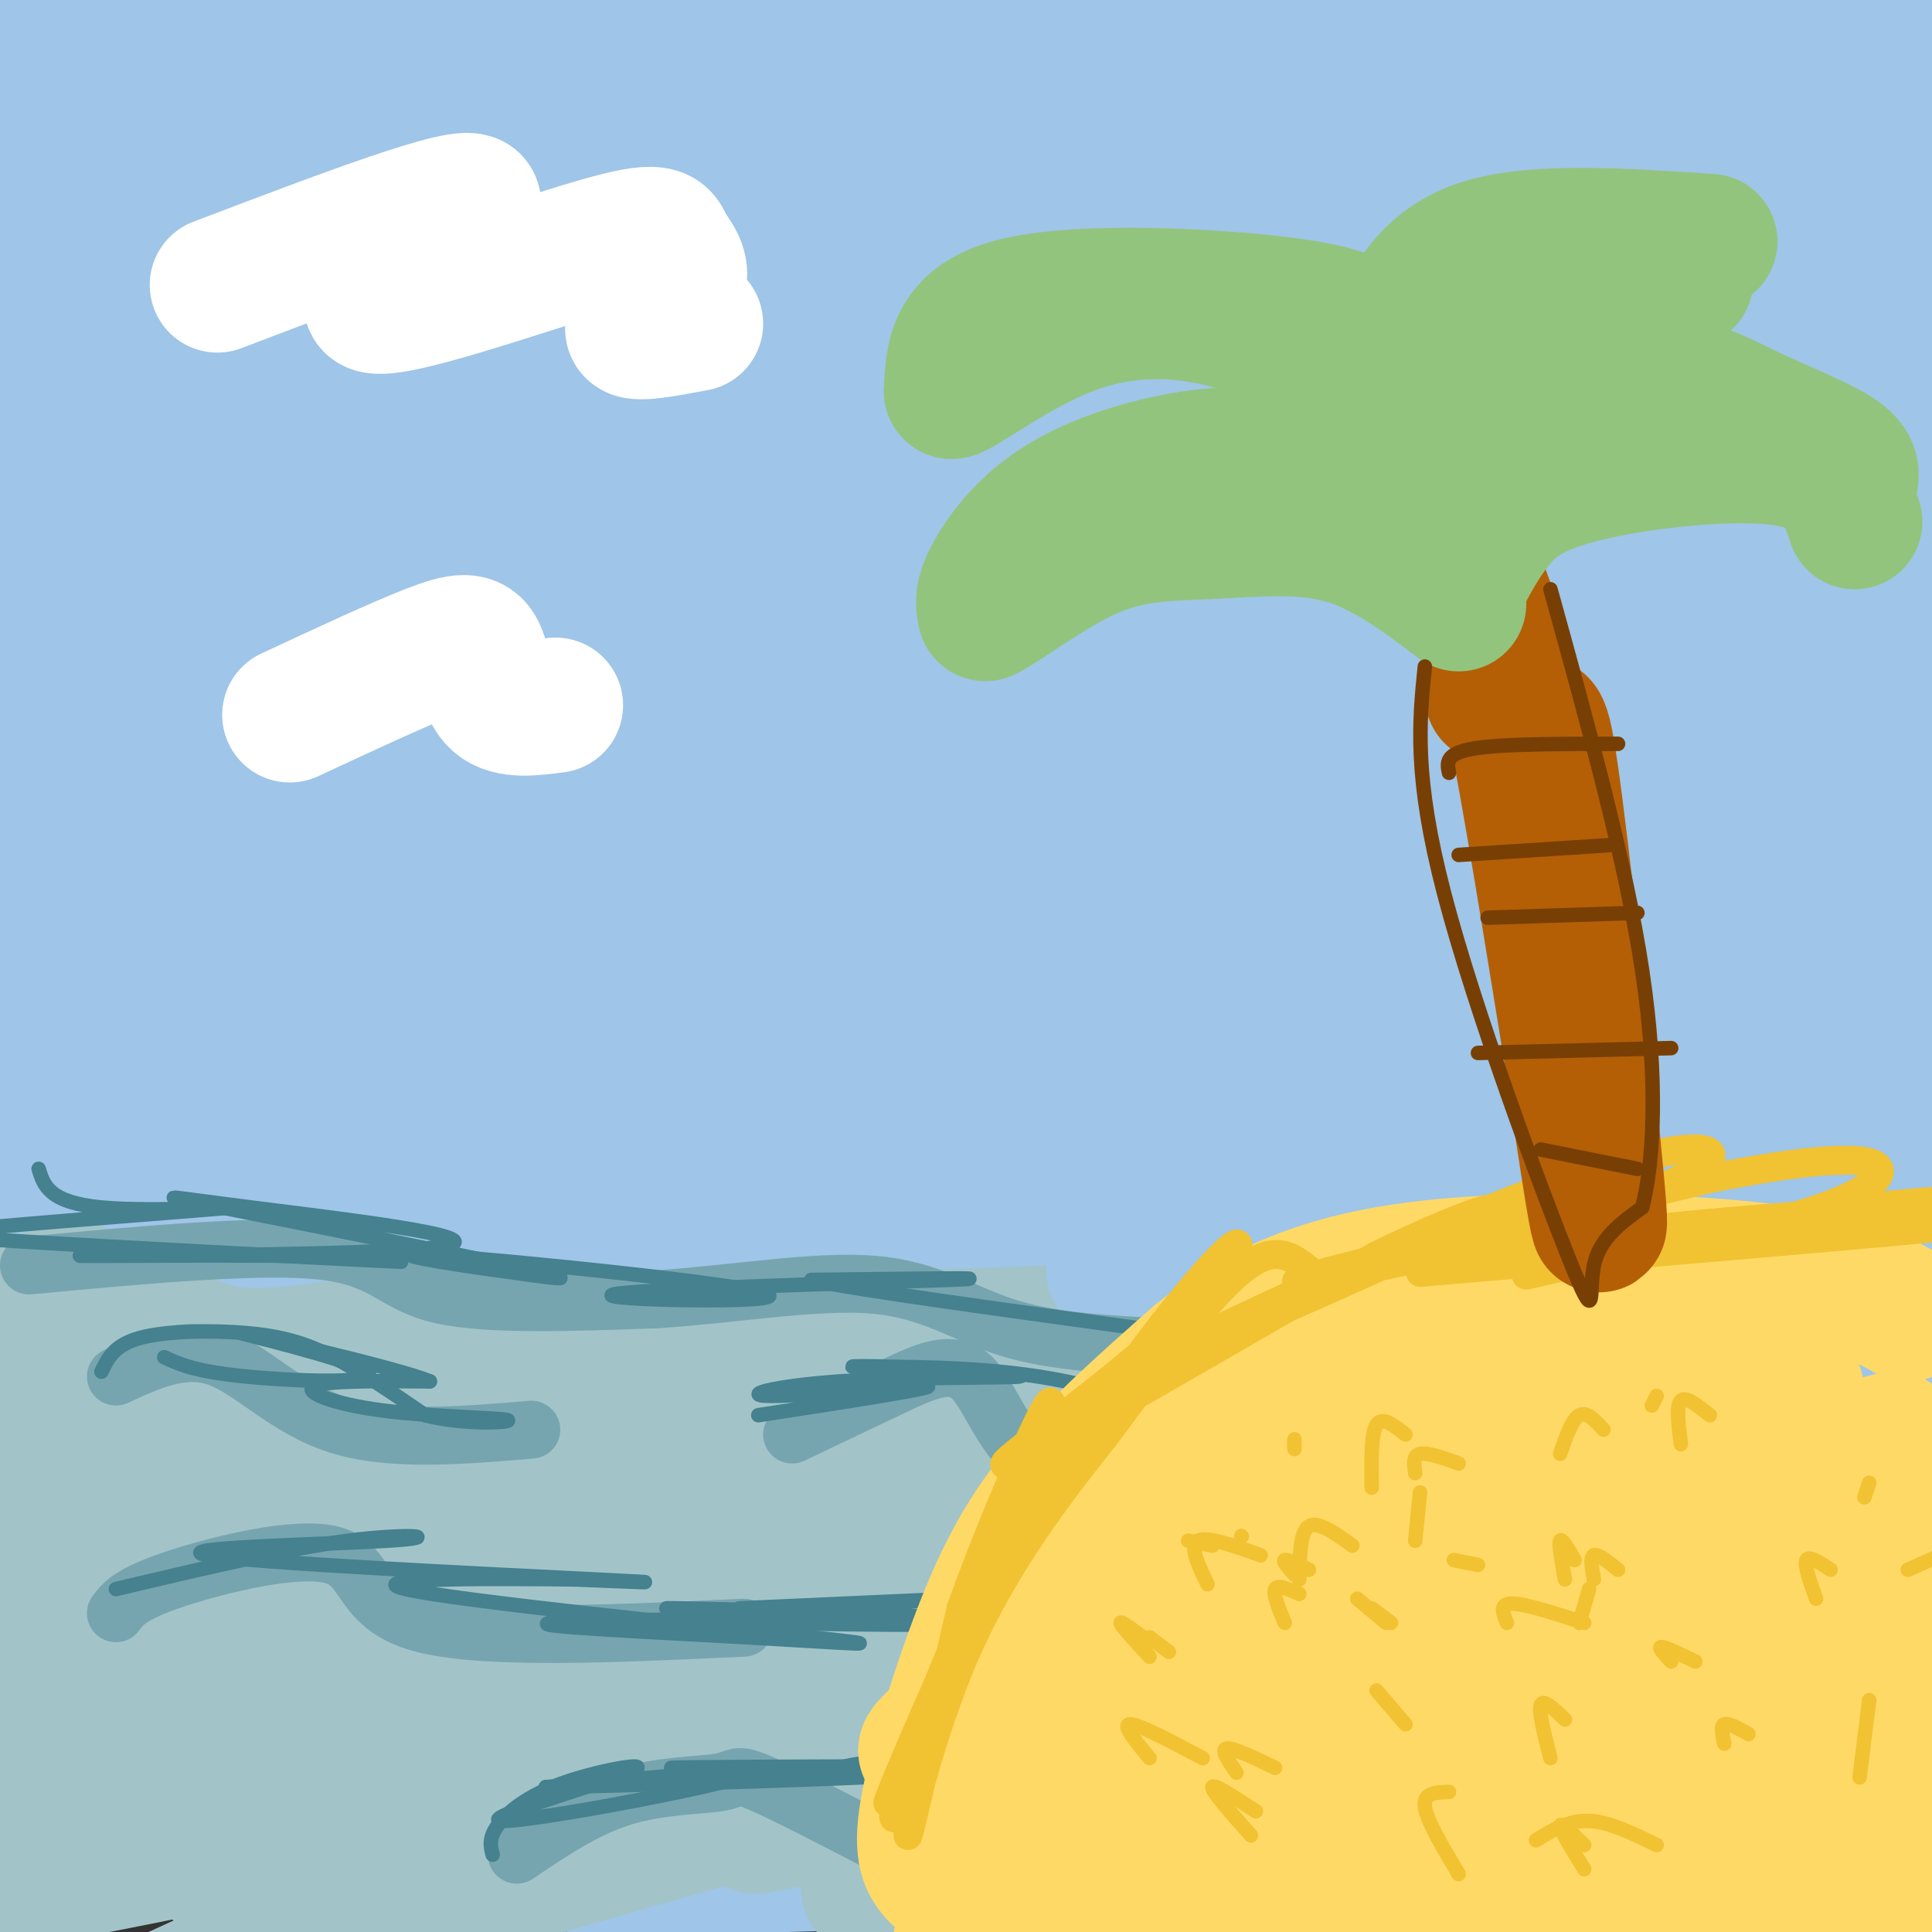 <svg viewBox='0 0 400 400' version='1.1' xmlns='http://www.w3.org/2000/svg' xmlns:xlink='http://www.w3.org/1999/xlink'><rect x="0" y="0" width="400" height="400" fill="#333333" stroke="none"/><g fill='none' stroke='rgb(159,197,232)' stroke-width='28' stroke-linecap='round' stroke-linejoin='round'><path d='M6,293c-7.873,-0.127 -15.747,-0.255 2,-4c17.747,-3.745 61.114,-11.108 105,-19c43.886,-7.892 88.290,-16.311 60,-7c-28.290,9.311 -129.274,36.354 -160,47c-30.726,10.646 8.805,4.895 21,4c12.195,-0.895 -2.948,3.067 38,0c40.948,-3.067 137.985,-13.162 161,-15c23.015,-1.838 -27.993,4.581 -79,11'/><path d='M154,310c-29.942,5.316 -65.298,13.106 -91,20c-25.702,6.894 -41.749,12.893 -49,16c-7.251,3.107 -5.705,3.323 -3,5c2.705,1.677 6.569,4.815 14,7c7.431,2.185 18.431,3.418 47,1c28.569,-2.418 74.709,-8.486 117,-15c42.291,-6.514 80.734,-13.475 92,-17c11.266,-3.525 -4.644,-3.614 -32,1c-27.356,4.614 -66.159,13.930 -105,25c-38.841,11.070 -77.720,23.895 -93,29c-15.280,5.105 -6.961,2.492 0,3c6.961,0.508 12.564,4.139 38,1c25.436,-3.139 70.704,-13.048 123,-20c52.296,-6.952 111.618,-10.949 118,-13c6.382,-2.051 -40.177,-2.158 -79,1c-38.823,3.158 -69.912,9.579 -101,16'/><path d='M150,370c-24.383,4.565 -34.842,7.976 -36,10c-1.158,2.024 6.984,2.660 5,4c-1.984,1.340 -14.094,3.384 44,2c58.094,-1.384 186.392,-6.196 219,-8c32.608,-1.804 -30.475,-0.600 -72,3c-41.525,3.600 -61.492,9.598 -76,14c-14.508,4.402 -23.556,7.210 -15,9c8.556,1.790 34.718,2.562 89,0c54.282,-2.562 136.686,-8.457 159,-12c22.314,-3.543 -15.462,-4.733 -35,-6c-19.538,-1.267 -20.837,-2.610 -54,-1c-33.163,1.610 -98.189,6.174 -123,8c-24.811,1.826 -9.405,0.913 6,0'/><path d='M261,393c38.879,-6.142 133.076,-21.497 172,-28c38.924,-6.503 22.577,-4.155 17,-4c-5.577,0.155 -0.382,-1.884 2,-4c2.382,-2.116 1.951,-4.309 -18,-7c-19.951,-2.691 -59.423,-5.881 -123,-2c-63.577,3.881 -151.258,14.834 -161,13c-9.742,-1.834 58.454,-16.455 109,-27c50.546,-10.545 83.442,-17.013 103,-20c19.558,-2.987 25.779,-2.494 32,-2'/></g>
<g fill='none' stroke='rgb(162,196,201)' stroke-width='28' stroke-linecap='round' stroke-linejoin='round'><path d='M51,285c-7.886,2.012 -15.772,4.024 -16,6c-0.228,1.976 7.203,3.916 9,6c1.797,2.084 -2.038,4.311 28,0c30.038,-4.311 93.950,-15.159 106,-19c12.050,-3.841 -27.762,-0.673 -50,2c-22.238,2.673 -26.904,4.852 -46,11c-19.096,6.148 -52.624,16.266 -69,22c-16.376,5.734 -15.602,7.083 -14,9c1.602,1.917 4.031,4.401 30,0c25.969,-4.401 75.479,-15.686 117,-25c41.521,-9.314 75.055,-16.657 90,-21c14.945,-4.343 11.301,-5.686 11,-7c-0.301,-1.314 2.740,-2.598 -3,-3c-5.740,-0.402 -20.260,0.078 -33,0c-12.740,-0.078 -23.699,-0.713 -54,4c-30.301,4.713 -79.943,14.775 -111,22c-31.057,7.225 -43.528,11.612 -56,16'/><path d='M-10,308c-3.098,3.142 17.158,2.997 27,3c9.842,0.003 9.269,0.153 58,-11c48.731,-11.153 146.765,-33.609 174,-43c27.235,-9.391 -16.328,-5.716 -44,-3c-27.672,2.716 -39.451,4.474 -57,9c-17.549,4.526 -40.868,11.819 -62,18c-21.132,6.181 -40.077,11.251 -52,17c-11.923,5.749 -16.823,12.179 -38,18c-21.177,5.821 -58.631,11.033 16,3c74.631,-8.033 261.345,-29.311 323,-38c61.655,-8.689 -1.751,-4.788 -54,1c-52.249,5.788 -93.342,13.464 -135,22c-41.658,8.536 -83.881,17.934 -103,23c-19.119,5.066 -15.135,5.801 -15,7c0.135,1.199 -3.579,2.861 5,3c8.579,0.139 29.451,-1.246 52,-4c22.549,-2.754 46.774,-6.877 71,-11'/><path d='M156,322c59.848,-7.878 173.969,-22.073 202,-28c28.031,-5.927 -30.027,-3.587 -66,-1c-35.973,2.587 -49.862,5.422 -71,9c-21.138,3.578 -49.525,7.899 -74,13c-24.475,5.101 -45.036,10.981 -61,16c-15.964,5.019 -27.329,9.177 -35,12c-7.671,2.823 -11.647,4.313 -5,5c6.647,0.687 23.915,0.573 30,1c6.085,0.427 0.985,1.396 68,-7c67.015,-8.396 206.145,-26.157 244,-32c37.855,-5.843 -25.563,0.231 -59,3c-33.437,2.769 -36.891,2.233 -74,10c-37.109,7.767 -107.871,23.838 -148,34c-40.129,10.162 -49.623,14.416 -54,18c-4.377,3.584 -3.637,6.497 25,1c28.637,-5.497 85.172,-19.403 146,-30c60.828,-10.597 125.951,-17.885 151,-21c25.049,-3.115 10.025,-2.058 -5,-1'/><path d='M370,324c-9.690,-0.432 -31.416,-1.013 -56,1c-24.584,2.013 -52.026,6.621 -76,10c-23.974,3.379 -44.482,5.531 -83,14c-38.518,8.469 -95.048,23.255 -126,32c-30.952,8.745 -36.326,11.449 31,-3c67.326,-14.449 207.352,-46.050 246,-59c38.648,-12.950 -24.083,-7.248 -82,1c-57.917,8.248 -111.021,19.042 -153,30c-41.979,10.958 -72.834,22.081 -80,26c-7.166,3.919 9.356,0.634 43,-8c33.644,-8.634 84.411,-22.617 116,-33c31.589,-10.383 44.000,-17.167 49,-21c5.000,-3.833 2.588,-4.715 -9,-4c-11.588,0.715 -32.354,3.027 -48,5c-15.646,1.973 -26.174,3.608 -63,20c-36.826,16.392 -99.950,47.541 -123,60c-23.050,12.459 -6.025,6.230 11,0'/><path d='M-33,395c47.050,-17.934 159.174,-62.770 203,-81c43.826,-18.230 19.355,-9.854 12,-8c-7.355,1.854 2.408,-2.815 -3,-4c-5.408,-1.185 -25.987,1.113 -39,3c-13.013,1.887 -18.459,3.361 -55,21c-36.541,17.639 -104.175,51.442 -120,56c-15.825,4.558 20.160,-20.128 76,-50c55.840,-29.872 131.534,-64.930 107,-52c-24.534,12.930 -149.298,73.847 -182,85c-32.702,11.153 26.657,-27.459 73,-54c46.343,-26.541 79.669,-41.012 87,-46c7.331,-4.988 -11.335,-0.494 -30,4'/><path d='M96,269c-36.866,14.032 -114.032,47.114 -144,61c-29.968,13.886 -12.737,8.578 26,-3c38.737,-11.578 98.980,-29.425 130,-38c31.020,-8.575 32.818,-7.879 32,-5c-0.818,2.879 -4.252,7.940 -29,26c-24.748,18.060 -70.810,49.121 -89,62c-18.190,12.879 -8.507,7.578 7,2c15.507,-5.578 36.837,-11.433 81,-23c44.163,-11.567 111.159,-28.845 94,-16c-17.159,12.845 -118.474,55.813 -157,73c-38.526,17.187 -14.263,8.594 10,0'/><path d='M57,408c-0.274,-0.791 -5.959,-2.767 41,-17c46.959,-14.233 146.562,-40.723 178,-52c31.438,-11.277 -5.290,-7.342 -55,1c-49.710,8.342 -112.402,21.093 -118,22c-5.598,0.907 45.897,-10.028 98,-19c52.103,-8.972 104.812,-15.981 114,-14c9.188,1.981 -25.146,12.951 -67,25c-41.854,12.049 -91.229,25.178 -92,24c-0.771,-1.178 47.062,-16.663 74,-25c26.938,-8.337 32.982,-9.525 54,-12c21.018,-2.475 57.009,-6.238 93,-10'/><path d='M377,331c12.760,-0.345 -1.840,3.793 -29,11c-27.160,7.207 -66.880,17.485 -100,25c-33.120,7.515 -59.640,12.269 -11,6c48.640,-6.269 172.439,-23.561 180,-21c7.561,2.561 -101.118,24.975 -136,30c-34.882,5.025 4.032,-7.339 54,-15c49.968,-7.661 110.991,-10.617 102,-11c-8.991,-0.383 -87.995,1.809 -167,4'/><path d='M270,360c-10.681,-1.909 46.118,-8.680 83,-11c36.882,-2.320 53.848,-0.189 58,-1c4.152,-0.811 -4.510,-4.563 -57,0c-52.490,4.563 -148.808,17.441 -180,23c-31.192,5.559 2.743,3.800 38,-1c35.257,-4.800 71.835,-12.639 97,-16c25.165,-3.361 38.917,-2.243 47,-4c8.083,-1.757 10.496,-6.388 -25,1c-35.496,7.388 -108.903,26.797 -137,35c-28.097,8.203 -10.885,5.201 20,0c30.885,-5.201 75.442,-12.600 120,-20'/><path d='M334,366c32.208,-4.955 52.728,-7.343 12,0c-40.728,7.343 -142.703,24.416 -160,28c-17.297,3.584 50.086,-6.320 98,-10c47.914,-3.680 76.359,-1.137 107,-2c30.641,-0.863 63.478,-5.133 23,3c-40.478,8.133 -154.269,28.668 -172,31c-17.731,2.332 60.600,-13.538 113,-21c52.400,-7.462 78.870,-6.516 94,-7c15.130,-0.484 18.920,-2.400 19,-5c0.080,-2.600 -3.548,-5.886 -29,-9c-25.452,-3.114 -72.726,-6.057 -120,-9'/><path d='M319,365c-23.662,-1.941 -22.819,-2.294 -59,1c-36.181,3.294 -109.388,10.235 -65,12c44.388,1.765 206.371,-1.646 249,-7c42.629,-5.354 -34.097,-12.650 -145,-9c-110.903,3.650 -255.984,18.246 -257,2c-1.016,-16.246 142.034,-63.333 196,-82c53.966,-18.667 18.849,-8.915 5,-7c-13.849,1.915 -6.429,-4.009 -13,-7c-6.571,-2.991 -27.132,-3.049 -47,-1c-19.868,2.049 -39.041,6.206 -57,10c-17.959,3.794 -34.702,7.227 -57,14c-22.298,6.773 -50.149,16.887 -78,27'/><path d='M-9,318c-13.270,4.776 -7.446,3.218 0,3c7.446,-0.218 16.514,0.906 27,-1c10.486,-1.906 22.389,-6.843 33,-11c10.611,-4.157 19.929,-7.535 27,-11c7.071,-3.465 11.893,-7.016 15,-10c3.107,-2.984 4.499,-5.400 4,-8c-0.499,-2.600 -2.887,-5.383 -6,-8c-3.113,-2.617 -6.949,-5.068 -22,-7c-15.051,-1.932 -41.315,-3.345 -56,-2c-14.685,1.345 -17.790,5.448 -21,8c-3.210,2.552 -6.523,3.553 -9,5c-2.477,1.447 -4.116,3.342 -1,5c3.116,1.658 10.987,3.081 19,4c8.013,0.919 16.168,1.336 35,0c18.832,-1.336 48.342,-4.425 65,-6c16.658,-1.575 20.464,-1.638 18,-3c-2.464,-1.362 -11.196,-4.025 -41,0c-29.804,4.025 -80.678,14.737 -86,16c-5.322,1.263 34.908,-6.925 65,-15c30.092,-8.075 50.046,-16.038 70,-24'/><path d='M127,253c11.761,-4.389 6.165,-3.361 -2,-3c-8.165,0.361 -18.899,0.056 -28,0c-9.101,-0.056 -16.569,0.139 -44,8c-27.431,7.861 -74.825,23.388 -96,31c-21.175,7.612 -16.129,7.308 24,-1c40.129,-8.308 115.342,-24.621 138,-30c22.658,-5.379 -7.241,0.178 -22,4c-14.759,3.822 -14.380,5.911 -14,8'/></g>
<g fill='none' stroke='rgb(159,197,232)' stroke-width='28' stroke-linecap='round' stroke-linejoin='round'><path d='M259,91c-6.293,-2.647 -12.587,-5.293 -29,-5c-16.413,0.293 -42.946,3.526 -73,11c-30.054,7.474 -63.628,19.188 -88,29c-24.372,9.812 -39.543,17.722 -47,22c-7.457,4.278 -7.199,4.924 -3,5c4.199,0.076 12.339,-0.418 14,1c1.661,1.418 -3.155,4.749 47,-8c50.155,-12.749 155.283,-41.579 190,-53c34.717,-11.421 -0.976,-5.434 -28,0c-27.024,5.434 -45.377,10.315 -64,15c-18.623,4.685 -37.515,9.173 -74,21c-36.485,11.827 -90.562,30.992 -122,43c-31.438,12.008 -40.236,16.857 11,1c51.236,-15.857 162.505,-52.422 217,-71c54.495,-18.578 52.215,-19.169 56,-22c3.785,-2.831 13.633,-7.903 20,-11c6.367,-3.097 9.253,-4.218 1,-5c-8.253,-0.782 -27.644,-1.223 -50,2c-22.356,3.223 -47.678,10.112 -73,17'/><path d='M164,83c-22.287,5.614 -41.505,11.148 -75,23c-33.495,11.852 -81.266,30.022 -100,38c-18.734,7.978 -8.431,5.765 -8,8c0.431,2.235 -9.009,8.918 27,1c36.009,-7.918 117.468,-30.435 166,-44c48.532,-13.565 64.139,-18.176 80,-24c15.861,-5.824 31.978,-12.860 41,-17c9.022,-4.140 10.950,-5.382 6,-7c-4.950,-1.618 -16.777,-3.611 -38,-2c-21.223,1.611 -51.844,6.825 -82,14c-30.156,7.175 -59.849,16.310 -88,26c-28.151,9.690 -54.759,19.936 -77,29c-22.241,9.064 -40.114,16.946 -45,20c-4.886,3.054 3.216,1.281 -10,8c-13.216,6.719 -47.750,21.930 30,-3c77.750,-24.930 267.785,-90.002 336,-115c68.215,-24.998 14.609,-9.923 -20,-2c-34.609,7.923 -50.222,8.692 -75,14c-24.778,5.308 -58.722,15.154 -88,24c-29.278,8.846 -53.889,16.691 -84,28c-30.111,11.309 -65.722,26.083 -86,35c-20.278,8.917 -25.222,11.976 0,3c25.222,-8.976 80.611,-29.988 136,-51'/><path d='M110,89c68.343,-23.947 171.202,-58.314 212,-72c40.798,-13.686 19.535,-6.692 4,-5c-15.535,1.692 -25.343,-1.918 -48,1c-22.657,2.918 -58.164,12.363 -85,19c-26.836,6.637 -45.003,10.467 -95,27c-49.997,16.533 -131.825,45.770 -157,56c-25.175,10.230 6.302,1.454 59,-17c52.698,-18.454 126.615,-46.587 171,-62c44.385,-15.413 59.237,-18.108 73,-22c13.763,-3.892 26.437,-8.982 34,-12c7.563,-3.018 10.014,-3.964 4,-5c-6.014,-1.036 -20.494,-2.162 -35,-1c-14.506,1.162 -29.037,4.610 -68,15c-38.963,10.390 -102.357,27.720 -142,40c-39.643,12.280 -55.534,19.509 -62,25c-6.466,5.491 -3.506,9.245 45,-6c48.506,-15.245 142.559,-49.489 186,-66c43.441,-16.511 36.269,-15.289 24,-14c-12.269,1.289 -29.634,2.644 -47,4'/><path d='M183,-6c-35.874,9.135 -102.060,29.974 -139,42c-36.940,12.026 -44.634,15.239 -60,22c-15.366,6.761 -38.403,17.071 -44,21c-5.597,3.929 6.245,1.478 10,1c3.755,-0.478 -0.578,1.016 50,-20c50.578,-21.016 156.068,-64.544 187,-80c30.932,-15.456 -12.693,-2.842 -34,3c-21.307,5.842 -20.298,4.911 -55,17c-34.702,12.089 -105.117,37.197 -143,52c-37.883,14.803 -43.234,19.301 8,0c51.234,-19.301 159.052,-62.400 188,-77c28.948,-14.600 -20.976,-0.700 -47,6c-26.024,6.700 -28.150,6.200 -49,13c-20.850,6.800 -60.425,20.900 -100,35'/><path d='M-45,29c-19.728,7.777 -19.049,9.719 21,0c40.049,-9.719 119.469,-31.100 160,-43c40.531,-11.900 42.173,-14.320 46,-16c3.827,-1.680 9.837,-2.621 -9,0c-18.837,2.621 -62.523,8.806 -102,17c-39.477,8.194 -74.746,18.399 -93,25c-18.254,6.601 -19.492,9.598 -22,12c-2.508,2.402 -6.286,4.210 20,1c26.286,-3.210 82.636,-11.438 117,-16c34.364,-4.562 46.742,-5.457 72,-5c25.258,0.457 63.398,2.266 86,0c22.602,-2.266 29.668,-8.606 -28,16c-57.668,24.606 -180.068,80.160 -230,104c-49.932,23.840 -27.394,15.967 -19,14c8.394,-1.967 2.645,1.970 0,6c-2.645,4.030 -2.184,8.151 42,-1c44.184,-9.151 132.092,-31.576 220,-54'/><path d='M236,89c48.495,-12.296 59.734,-16.035 50,-14c-9.734,2.035 -40.441,9.844 -61,15c-20.559,5.156 -30.971,7.659 -66,22c-35.029,14.341 -94.677,40.518 -124,54c-29.323,13.482 -28.323,14.268 -31,17c-2.677,2.732 -9.033,7.411 -8,10c1.033,2.589 9.455,3.090 14,5c4.545,1.910 5.215,5.231 59,-7c53.785,-12.231 160.686,-40.012 209,-53c48.314,-12.988 38.041,-11.184 30,-11c-8.041,0.184 -13.850,-1.254 -29,0c-15.150,1.254 -39.642,5.200 -65,11c-25.358,5.800 -51.584,13.455 -78,22c-26.416,8.545 -53.024,17.981 -76,27c-22.976,9.019 -42.320,17.621 -56,24c-13.680,6.379 -21.697,10.536 -26,13c-4.303,2.464 -4.890,3.235 -3,5c1.890,1.765 6.259,4.525 37,-4c30.741,-8.525 87.853,-28.334 155,-48c67.147,-19.666 144.328,-39.190 166,-46c21.672,-6.810 -12.164,-0.905 -46,5'/><path d='M287,136c-38.031,8.555 -110.110,27.442 -152,39c-41.890,11.558 -53.591,15.786 -76,26c-22.409,10.214 -55.526,26.414 -68,33c-12.474,6.586 -4.304,3.558 3,2c7.304,-1.558 13.741,-1.646 55,-13c41.259,-11.354 117.340,-33.973 159,-46c41.660,-12.027 48.900,-13.462 72,-17c23.100,-3.538 62.061,-9.180 60,-9c-2.061,0.180 -45.144,6.183 -60,7c-14.856,0.817 -1.484,-3.551 -74,16c-72.516,19.551 -230.921,63.020 -219,55c11.921,-8.020 194.166,-67.529 270,-93c75.834,-25.471 45.257,-16.902 26,-14c-19.257,2.902 -27.192,0.139 -45,3c-17.808,2.861 -45.487,11.347 -70,19c-24.513,7.653 -45.861,14.472 -75,26c-29.139,11.528 -66.070,27.764 -103,44'/><path d='M-10,214c-17.873,7.365 -11.057,3.778 -11,5c0.057,1.222 -6.647,7.251 19,-2c25.647,-9.251 83.645,-33.784 145,-57c61.355,-23.216 126.068,-45.116 152,-54c25.932,-8.884 13.083,-4.752 -3,-1c-16.083,3.752 -35.399,7.124 -58,14c-22.601,6.876 -48.485,17.258 -77,30c-28.515,12.742 -59.659,27.845 -82,40c-22.341,12.155 -35.878,21.361 -63,36c-27.122,14.639 -67.830,34.711 -33,24c34.830,-10.711 145.199,-52.203 197,-71c51.801,-18.797 45.036,-14.897 80,-20c34.964,-5.103 111.658,-19.209 81,-10c-30.658,9.209 -168.668,41.733 -231,57c-62.332,15.267 -48.986,13.278 -52,16c-3.014,2.722 -22.388,10.156 -29,15c-6.612,4.844 -0.460,7.098 32,2c32.460,-5.098 91.230,-17.549 150,-30'/><path d='M207,208c63.787,-10.020 148.255,-20.071 177,-24c28.745,-3.929 1.768,-1.737 -36,3c-37.768,4.737 -86.327,12.019 -146,25c-59.673,12.981 -130.462,31.659 -147,38c-16.538,6.341 21.173,0.343 49,-6c27.827,-6.343 45.769,-13.031 72,-19c26.231,-5.969 60.750,-11.217 85,-15c24.250,-3.783 38.232,-6.099 81,-10c42.768,-3.901 114.321,-9.388 73,-1c-41.321,8.388 -195.515,30.650 -262,41c-66.485,10.350 -45.261,8.787 -42,10c3.261,1.213 -11.441,5.201 20,1c31.441,-4.201 109.025,-16.590 154,-23c44.975,-6.410 57.339,-6.841 85,-7c27.661,-0.159 70.617,-0.045 85,0c14.383,0.045 0.191,0.023 -14,0'/><path d='M441,221c-74.526,6.556 -253.842,22.946 -272,27c-18.158,4.054 124.840,-4.229 221,-5c96.160,-0.771 145.480,5.971 86,11c-59.480,5.029 -227.761,8.345 -244,9c-16.239,0.655 119.565,-1.350 190,0c70.435,1.350 75.502,6.056 83,9c7.498,2.944 17.428,4.127 -16,4c-33.428,-0.127 -110.214,-1.563 -187,-3'/><path d='M302,273c-40.672,-0.605 -48.851,-0.618 -17,0c31.851,0.618 103.732,1.868 142,3c38.268,1.132 42.922,2.145 52,4c9.078,1.855 22.582,4.552 27,6c4.418,1.448 -0.248,1.646 0,3c0.248,1.354 5.409,3.865 -31,6c-36.409,2.135 -114.389,3.895 -146,5c-31.611,1.105 -16.855,1.554 13,1c29.855,-0.554 74.807,-2.111 104,-4c29.193,-1.889 42.627,-4.111 50,-6c7.373,-1.889 8.687,-3.444 10,-5'/><path d='M355,257c-32.062,3.716 -64.125,7.431 -38,-3c26.125,-10.431 110.437,-35.010 147,-46c36.563,-10.990 25.376,-8.393 22,-9c-3.376,-0.607 1.060,-4.419 4,-8c2.940,-3.581 4.385,-6.929 -18,-10c-22.385,-3.071 -68.598,-5.863 -117,-2c-48.402,3.863 -98.993,14.382 -124,21c-25.007,6.618 -24.431,9.336 24,2c48.431,-7.336 144.718,-24.727 190,-34c45.282,-9.273 39.558,-10.429 40,-11c0.442,-0.571 7.049,-0.556 -9,-3c-16.049,-2.444 -54.755,-7.346 -119,-1c-64.245,6.346 -154.027,23.939 -173,29c-18.973,5.061 32.865,-2.411 69,-9c36.135,-6.589 56.568,-12.294 77,-18'/><path d='M330,155c51.577,-10.546 142.019,-27.911 174,-35c31.981,-7.089 5.501,-3.903 -18,-2c-23.501,1.903 -44.022,2.521 -64,5c-19.978,2.479 -39.412,6.819 -76,17c-36.588,10.181 -90.329,26.203 -113,34c-22.671,7.797 -14.272,7.369 -18,11c-3.728,3.631 -19.584,11.321 38,-6c57.584,-17.321 188.608,-59.653 243,-77c54.392,-17.347 32.151,-9.710 6,-5c-26.151,4.710 -56.214,6.494 -78,9c-21.786,2.506 -35.296,5.735 -67,15c-31.704,9.265 -81.601,24.567 -99,31c-17.399,6.433 -2.300,3.997 53,-16c55.300,-19.997 150.802,-57.556 188,-73c37.198,-15.444 16.092,-8.773 7,-7c-9.092,1.773 -6.169,-1.350 -11,-1c-4.831,0.350 -17.415,4.175 -30,8'/><path d='M465,63c-68.369,22.045 -224.292,73.159 -246,73c-21.708,-0.159 90.800,-51.590 164,-81c73.200,-29.410 107.091,-36.801 123,-43c15.909,-6.199 13.837,-11.208 -61,18c-74.837,29.208 -222.438,92.633 -206,82c16.438,-10.633 196.916,-95.324 259,-126c62.084,-30.676 5.775,-7.336 -20,2c-25.775,9.336 -21.016,4.667 -61,20c-39.984,15.333 -124.710,50.666 -158,65c-33.290,14.334 -15.145,7.667 3,1'/><path d='M262,74c22.058,-10.201 75.703,-36.203 103,-49c27.297,-12.797 28.247,-12.387 59,-24c30.753,-11.613 91.308,-35.247 56,-17c-35.308,18.247 -166.481,78.376 -191,85c-24.519,6.624 57.615,-40.255 113,-69c55.385,-28.745 84.022,-39.354 49,-19c-35.022,20.354 -133.702,71.673 -171,92c-37.298,20.327 -13.212,9.662 20,-5c33.212,-14.662 75.552,-33.322 100,-43c24.448,-9.678 31.005,-10.375 42,-12c10.995,-1.625 26.427,-4.179 30,-4c3.573,0.179 -4.714,3.089 -13,6'/><path d='M459,15c-40.142,16.597 -133.998,55.091 -159,63c-25.002,7.909 18.851,-14.765 43,-27c24.149,-12.235 28.593,-14.031 37,-17c8.407,-2.969 20.778,-7.111 32,-9c11.222,-1.889 21.296,-1.526 25,0c3.704,1.526 1.040,4.216 -3,8c-4.040,3.784 -9.455,8.661 -22,17c-12.545,8.339 -32.220,20.140 -42,26c-9.780,5.860 -9.665,5.777 -9,4c0.665,-1.777 1.879,-5.250 23,-17c21.121,-11.750 62.148,-31.779 46,-25c-16.148,6.779 -89.471,40.365 -114,51c-24.529,10.635 -0.265,-1.683 24,-14'/><path d='M340,75c4.572,-4.019 4.001,-7.066 32,-18c27.999,-10.934 84.570,-29.755 76,-33c-8.570,-3.245 -82.279,9.087 -109,12c-26.721,2.913 -6.455,-3.594 2,-8c8.455,-4.406 5.100,-6.711 16,-16c10.900,-9.289 36.056,-25.562 30,-22c-6.056,3.562 -43.323,26.959 -51,31c-7.677,4.041 14.235,-11.274 26,-18c11.765,-6.726 13.382,-4.863 15,-3'/></g>
<g fill='none' stroke='rgb(255,255,255)' stroke-width='28' stroke-linecap='round' stroke-linejoin='round'><path d='M45,59c26.064,-9.915 52.127,-19.831 53,-17c0.873,2.831 -23.445,18.407 -21,21c2.445,2.593 31.652,-7.797 46,-12c14.348,-4.203 13.835,-2.219 15,0c1.165,2.219 4.006,4.674 2,8c-2.006,3.326 -8.859,7.522 -9,9c-0.141,1.478 6.429,0.239 13,-1'/><path d='M60,148c11.173,-5.202 22.345,-10.405 29,-13c6.655,-2.595 8.792,-2.583 10,0c1.208,2.583 1.488,7.738 4,10c2.512,2.262 7.256,1.631 12,1'/></g>
<g fill='none' stroke='rgb(118,165,175)' stroke-width='12' stroke-linecap='round' stroke-linejoin='round'><path d='M24,285c6.978,-3.222 13.956,-6.444 21,-4c7.044,2.444 14.156,10.556 25,14c10.844,3.444 25.422,2.222 40,1'/><path d='M24,334c1.476,-1.982 2.952,-3.964 12,-7c9.048,-3.036 25.667,-7.125 33,-5c7.333,2.125 5.381,10.464 18,14c12.619,3.536 39.810,2.268 67,1'/><path d='M164,297c7.292,-3.482 14.583,-6.964 21,-10c6.417,-3.036 11.958,-5.625 16,-2c4.042,3.625 6.583,13.464 14,18c7.417,4.536 19.708,3.768 32,3'/><path d='M107,384c7.119,-4.810 14.238,-9.619 22,-12c7.762,-2.381 16.167,-2.333 20,-3c3.833,-0.667 3.095,-2.048 8,0c4.905,2.048 15.452,7.524 26,13'/><path d='M6,262c24.089,-2.244 48.178,-4.489 61,-3c12.822,1.489 14.378,6.711 24,9c9.622,2.289 27.311,1.644 45,1'/><path d='M136,269c15.869,-1.012 33.042,-4.042 45,-3c11.958,1.042 18.702,6.155 28,9c9.298,2.845 21.149,3.423 33,4'/></g>
<g fill='none' stroke='rgb(69,129,142)' stroke-width='3' stroke-linecap='round' stroke-linejoin='round'><path d='M21,284c1.315,-2.768 2.631,-5.536 8,-7c5.369,-1.464 14.792,-1.625 22,-1c7.208,0.625 12.202,2.036 18,5c5.798,2.964 12.399,7.482 19,12'/><path d='M88,293c8.065,2.128 18.729,1.447 17,1c-1.729,-0.447 -15.850,-0.659 -26,-2c-10.150,-1.341 -16.329,-3.812 -14,-5c2.329,-1.188 13.164,-1.094 24,-1'/><path d='M89,286c-7.040,-2.876 -36.640,-9.565 -39,-10c-2.360,-0.435 22.518,5.383 26,8c3.482,2.617 -14.434,2.033 -25,1c-10.566,-1.033 -13.783,-2.517 -17,-4'/><path d='M157,293c18.504,-2.848 37.008,-5.697 35,-6c-2.008,-0.303 -24.528,1.939 -32,2c-7.472,0.061 0.104,-2.061 14,-3c13.896,-0.939 34.113,-0.697 37,-1c2.887,-0.303 -11.557,-1.152 -26,-2'/><path d='M185,283c-7.046,-0.290 -11.662,-0.016 -6,0c5.662,0.016 21.601,-0.226 36,2c14.399,2.226 27.257,6.922 31,9c3.743,2.078 -1.628,1.539 -7,1'/><path d='M24,329c17.616,-4.175 35.231,-8.351 48,-10c12.769,-1.649 20.691,-0.772 8,0c-12.691,0.772 -45.994,1.439 -37,3c8.994,1.561 60.284,4.018 80,5c19.716,0.982 7.858,0.491 -4,0'/><path d='M119,327c-13.610,-0.142 -45.636,-0.497 -35,2c10.636,2.497 63.933,7.844 84,10c20.067,2.156 6.903,1.119 -13,0c-19.903,-1.119 -46.544,-2.320 -41,-3c5.544,-0.680 43.272,-0.840 81,-1'/><path d='M195,335c-5.167,-0.787 -58.583,-2.255 -57,-2c1.583,0.255 58.167,2.233 61,3c2.833,0.767 -48.083,0.322 -51,-1c-2.917,-1.322 42.167,-3.521 51,-4c8.833,-0.479 -18.583,0.760 -46,2'/><path d='M102,384c-0.435,-1.679 -0.871,-3.357 1,-6c1.871,-2.643 6.048,-6.250 14,-9c7.952,-2.750 19.678,-4.644 13,-2c-6.678,2.644 -31.759,9.827 -26,10c5.759,0.173 42.360,-6.665 49,-9c6.640,-2.335 -16.680,-0.168 -40,2'/><path d='M113,370c16.885,-0.320 79.096,-2.119 81,-3c1.904,-0.881 -56.500,-0.844 -55,-1c1.500,-0.156 62.904,-0.503 74,0c11.096,0.503 -28.115,1.858 -43,2c-14.885,0.142 -5.442,-0.929 4,-2'/><path d='M174,366c1.500,-0.500 3.250,-0.750 5,-1'/><path d='M8,242c1.074,3.487 2.149,6.974 13,8c10.851,1.026 31.479,-0.410 27,0c-4.479,0.410 -34.067,2.667 -49,4c-14.933,1.333 -15.213,1.744 5,3c20.213,1.256 60.918,3.359 74,4c13.082,0.641 -1.459,-0.179 -16,-1'/><path d='M62,260c-17.482,-0.149 -53.185,-0.020 -44,0c9.185,0.020 63.260,-0.069 74,-2c10.740,-1.931 -21.853,-5.703 -40,-8c-18.147,-2.297 -21.847,-3.118 -6,0c15.847,3.118 51.242,10.177 64,13c12.758,2.823 2.879,1.412 -7,0'/><path d='M103,263c-8.766,-1.152 -27.180,-4.032 -12,-3c15.180,1.032 63.956,5.978 68,8c4.044,2.022 -36.642,1.121 -32,0c4.642,-1.121 54.612,-2.463 69,-3c14.388,-0.537 -6.806,-0.268 -28,0'/><path d='M168,265c7.833,1.833 41.417,6.417 75,11'/></g>
<g fill='none' stroke='rgb(255,217,102)' stroke-width='28' stroke-linecap='round' stroke-linejoin='round'><path d='M194,388c-1.750,-2.042 -3.500,-4.083 -2,-13c1.500,-8.917 6.250,-24.708 11,-37c4.750,-12.292 9.500,-21.083 17,-30c7.500,-8.917 17.750,-17.958 28,-27'/><path d='M248,281c10.369,-8.143 22.292,-15.000 44,-18c21.708,-3.000 53.202,-2.143 72,0c18.798,2.143 24.899,5.571 31,9'/><path d='M326,285c-2.918,-2.805 -5.835,-5.609 -5,-8c0.835,-2.391 5.424,-4.368 -5,0c-10.424,4.368 -35.860,15.082 -57,27c-21.140,11.918 -37.984,25.041 -44,32c-6.016,6.959 -1.204,7.754 23,-5c24.204,-12.754 67.801,-39.057 84,-50c16.199,-10.943 5.002,-6.526 -12,2c-17.002,8.526 -39.807,21.160 -62,36c-22.193,14.840 -43.773,31.885 -52,39c-8.227,7.115 -3.099,4.300 2,3c5.099,-1.300 10.171,-1.086 26,-8c15.829,-6.914 42.414,-20.957 69,-35'/><path d='M293,318c27.495,-14.292 61.732,-32.521 72,-39c10.268,-6.479 -3.434,-1.206 -12,2c-8.566,3.206 -11.996,4.347 -30,16c-18.004,11.653 -50.582,33.819 -68,46c-17.418,12.181 -19.678,14.377 -25,20c-5.322,5.623 -13.708,14.674 -15,18c-1.292,3.326 4.508,0.926 6,1c1.492,0.074 -1.325,2.622 28,-15c29.325,-17.622 90.793,-55.415 113,-71c22.207,-15.585 5.155,-8.960 -32,14c-37.155,22.960 -94.413,62.257 -118,80c-23.587,17.743 -13.504,13.931 18,-4c31.504,-17.931 84.430,-49.980 115,-67c30.570,-17.020 38.785,-19.010 47,-21'/><path d='M392,298c-39.684,26.463 -162.393,103.122 -155,100c7.393,-3.122 144.887,-86.024 153,-91c8.113,-4.976 -113.155,67.976 -130,81c-16.845,13.024 70.734,-33.878 114,-56c43.266,-22.122 42.219,-19.463 22,-6c-20.219,13.463 -59.609,37.732 -99,62'/><path d='M297,388c-3.858,3.799 35.997,-17.704 70,-33c34.003,-15.296 62.154,-24.384 45,-14c-17.154,10.384 -79.614,40.241 -104,53c-24.386,12.759 -10.697,8.419 9,0c19.697,-8.419 45.404,-20.918 65,-28c19.596,-7.082 33.082,-8.749 47,-13c13.918,-4.251 28.267,-11.088 6,0c-22.267,11.088 -81.149,40.101 -89,45c-7.851,4.899 35.328,-14.314 62,-24c26.672,-9.686 36.836,-9.843 47,-10'/><path d='M455,364c1.895,3.459 -16.867,17.105 -34,26c-17.133,8.895 -32.635,13.039 -40,15c-7.365,1.961 -6.592,1.739 -7,1c-0.408,-0.739 -1.998,-1.994 2,-6c3.998,-4.006 13.584,-10.762 22,-16c8.416,-5.238 15.661,-8.958 23,-12c7.339,-3.042 14.770,-5.407 23,-7c8.230,-1.593 17.258,-2.416 19,-1c1.742,1.416 -3.802,5.070 -8,8c-4.198,2.930 -7.050,5.134 -23,11c-15.950,5.866 -44.998,15.392 -65,22c-20.002,6.608 -30.959,10.297 -6,1c24.959,-9.297 85.835,-31.580 72,-34c-13.835,-2.420 -102.381,15.023 -136,22c-33.619,6.977 -12.309,3.489 9,0'/><path d='M306,394c3.167,-0.167 6.583,-0.583 10,-1'/></g>
<g fill='none' stroke='rgb(241,194,50)' stroke-width='6' stroke-linecap='round' stroke-linejoin='round'><path d='M271,263c-3.500,-2.833 -7.000,-5.667 -14,0c-7.000,5.667 -17.500,19.833 -28,34'/><path d='M229,297c-10.048,12.619 -21.167,27.167 -29,45c-7.833,17.833 -12.381,38.952 -12,38c0.381,-0.952 5.690,-23.976 11,-47'/><path d='M199,333c7.693,-21.598 21.426,-52.094 18,-40c-3.426,12.094 -24.011,66.778 -30,80c-5.989,13.222 2.618,-15.017 13,-38c10.382,-22.983 22.538,-40.709 23,-40c0.462,0.709 -10.769,19.855 -22,39'/><path d='M201,334c-8.493,17.668 -18.726,42.339 -17,39c1.726,-3.339 15.410,-34.688 31,-61c15.590,-26.312 33.086,-47.589 39,-53c5.914,-5.411 0.246,5.043 -14,18c-14.246,12.957 -37.070,28.416 -31,26c6.070,-2.416 41.035,-22.708 76,-43'/><path d='M285,260c20.226,-9.949 32.793,-13.321 16,-5c-16.793,8.321 -62.944,28.334 -62,27c0.944,-1.334 48.985,-24.015 78,-35c29.015,-10.985 39.004,-10.274 37,-7c-2.004,3.274 -16.001,9.112 -38,15c-21.999,5.888 -52.000,11.825 -47,10c5.000,-1.825 45.000,-11.413 85,-21'/><path d='M354,244c21.781,-4.387 33.733,-4.854 35,-2c1.267,2.854 -8.153,9.029 -36,14c-27.847,4.971 -74.122,8.738 -54,7c20.122,-1.738 106.641,-8.981 113,-10c6.359,-1.019 -67.442,4.187 -89,5c-21.558,0.813 9.126,-2.768 34,-5c24.874,-2.232 43.937,-3.116 63,-4'/><path d='M420,249c5.622,-1.022 -11.822,-1.578 -33,1c-21.178,2.578 -46.089,8.289 -71,14'/></g>
<g fill='none' stroke='rgb(241,194,50)' stroke-width='3' stroke-linecap='round' stroke-linejoin='round'><path d='M251,320c0.000,0.000 -5.000,-1.000 -5,-1'/><path d='M257,318c0.000,0.000 0.100,0.100 0.1,0.1'/><path d='M238,340c-3.000,-2.250 -6.000,-4.500 -6,-4c0.000,0.500 3.000,3.750 6,7'/><path d='M242,342c0.000,0.000 -4.000,-3.000 -4,-3'/><path d='M268,298c0.000,0.000 0.000,2.000 0,2'/><path d='M291,297c-2.417,-1.917 -4.833,-3.833 -6,-2c-1.167,1.833 -1.083,7.417 -1,13'/><path d='M271,325c-2.250,-1.083 -4.500,-2.167 -5,-2c-0.500,0.167 0.750,1.583 2,3'/><path d='M301,323c0.000,0.000 5.000,1.000 5,1'/><path d='M294,309c0.000,0.000 -1.000,10.000 -1,10'/><path d='M281,331c0.000,0.000 6.000,5.000 6,5'/><path d='M329,329c0.000,0.000 -2.000,7.000 -2,7'/><path d='M335,325c-2.083,-1.667 -4.167,-3.333 -5,-3c-0.833,0.333 -0.417,2.667 0,5'/><path d='M354,293c-2.500,-2.000 -5.000,-4.000 -6,-3c-1.000,1.000 -0.500,5.000 0,9'/><path d='M332,296c-1.750,-1.917 -3.500,-3.833 -5,-3c-1.500,0.833 -2.750,4.417 -4,8'/><path d='M288,336c-2.000,-1.500 -4.000,-3.000 -4,-3c0.000,0.000 2.000,1.500 4,3'/><path d='M285,350c0.000,0.000 6.000,7.000 6,7'/><path d='M324,356c-2.250,-2.167 -4.500,-4.333 -5,-3c-0.500,1.333 0.750,6.167 2,11'/><path d='M362,359c-2.083,-1.167 -4.167,-2.333 -5,-2c-0.833,0.333 -0.417,2.167 0,4'/><path d='M351,344c-3.083,-1.500 -6.167,-3.000 -7,-3c-0.833,0.000 0.583,1.500 2,3'/><path d='M302,303c-3.250,-1.167 -6.500,-2.333 -8,-2c-1.500,0.333 -1.250,2.167 -1,4'/><path d='M280,320c-3.583,-2.583 -7.167,-5.167 -9,-4c-1.833,1.167 -1.917,6.083 -2,11'/><path d='M264,366c-4.333,-2.083 -8.667,-4.167 -10,-4c-1.333,0.167 0.333,2.583 2,5'/><path d='M300,371c-2.667,0.083 -5.333,0.167 -5,3c0.333,2.833 3.667,8.417 7,14'/><path d='M328,382c-2.500,-2.417 -5.000,-4.833 -5,-4c0.000,0.833 2.500,4.917 5,9'/><path d='M379,325c-2.250,-1.500 -4.500,-3.000 -5,-2c-0.500,1.000 0.750,4.500 2,8'/><path d='M387,307c0.000,0.000 -1.000,3.000 -1,3'/><path d='M387,352c0.000,0.000 -2.000,16.000 -2,16'/><path d='M374,404c0.000,0.000 0.100,0.100 0.1,0.1'/><path d='M343,382c-4.917,-2.417 -9.833,-4.833 -14,-5c-4.167,-0.167 -7.583,1.917 -11,4'/><path d='M249,364c-6.583,-3.500 -13.167,-7.000 -15,-7c-1.833,0.000 1.083,3.500 4,7'/><path d='M260,375c-4.417,-2.917 -8.833,-5.833 -9,-5c-0.167,0.833 3.917,5.417 8,10'/><path d='M326,323c-1.333,-2.333 -2.667,-4.667 -3,-4c-0.333,0.667 0.333,4.333 1,8'/><path d='M343,289c0.000,0.000 -1.000,2.000 -1,2'/><path d='M404,293c0.000,0.000 0.100,0.100 0.1,0.1'/><path d='M404,321c0.000,0.000 -9.000,4.000 -9,4'/><path d='M328,336c-6.167,-2.000 -12.333,-4.000 -15,-4c-2.667,0.000 -1.833,2.000 -1,4'/><path d='M261,322c-5.583,-2.000 -11.167,-4.000 -13,-3c-1.833,1.000 0.083,5.000 2,9'/><path d='M269,330c-2.250,-1.000 -4.500,-2.000 -5,-1c-0.500,1.000 0.750,4.000 2,7'/></g>
<g fill='none' stroke='rgb(180,95,6)' stroke-width='28' stroke-linecap='round' stroke-linejoin='round'><path d='M309,144c-0.300,-2.488 -0.600,-4.976 1,-3c1.600,1.976 5.099,8.416 7,9c1.901,0.584 2.204,-4.689 5,17c2.796,21.689 8.085,70.340 9,83c0.915,12.660 -2.542,-10.670 -6,-34'/><path d='M325,216c-3.200,-19.511 -8.200,-51.289 -12,-70c-3.800,-18.711 -6.400,-24.356 -9,-30'/></g>
<g fill='none' stroke='rgb(147,196,125)' stroke-width='28' stroke-linecap='round' stroke-linejoin='round'><path d='M300,119c-9.493,-8.982 -18.986,-17.965 -29,-22c-10.014,-4.035 -20.550,-3.123 -30,-1c-9.450,2.123 -17.813,5.456 -24,10c-6.187,4.544 -10.196,10.298 -12,14c-1.804,3.702 -1.402,5.351 -1,7'/><path d='M204,127c3.667,-1.648 13.333,-9.266 22,-13c8.667,-3.734 16.333,-3.582 25,-4c8.667,-0.418 18.333,-1.405 27,1c8.667,2.405 16.333,8.203 24,14'/><path d='M293,114c-1.043,-3.171 -2.086,-6.341 6,-13c8.086,-6.659 25.301,-16.805 37,-20c11.699,-3.195 17.880,0.563 25,4c7.120,3.437 15.177,6.553 19,9c3.823,2.447 3.411,4.223 3,6'/><path d='M302,121c2.369,-4.530 4.738,-9.060 8,-13c3.262,-3.940 7.417,-7.292 19,-10c11.583,-2.708 30.595,-4.774 41,-3c10.405,1.774 12.202,7.387 14,13'/><path d='M294,93c-0.107,-6.010 -0.214,-12.019 -2,-16c-1.786,-3.981 -5.252,-5.933 -8,-8c-2.748,-2.067 -4.778,-4.249 -19,-6c-14.222,-1.751 -40.635,-3.072 -54,0c-13.365,3.072 -13.683,10.536 -14,18'/><path d='M197,81c1.619,0.119 12.667,-8.583 24,-13c11.333,-4.417 22.952,-4.548 35,-1c12.048,3.548 24.524,10.774 37,18'/><path d='M290,79c-1.381,-1.792 -2.762,-3.583 -3,-5c-0.238,-1.417 0.667,-2.458 3,-7c2.333,-4.542 6.095,-12.583 17,-16c10.905,-3.417 28.952,-2.208 47,-1'/><path d='M289,85c4.400,-5.133 8.800,-10.267 13,-14c4.200,-3.733 8.200,-6.067 16,-8c7.800,-1.933 19.400,-3.467 31,-5'/></g>
<g fill='none' stroke='rgb(120,63,4)' stroke-width='3' stroke-linecap='round' stroke-linejoin='round'><path d='M300,160c-0.417,-2.000 -0.833,-4.000 5,-5c5.833,-1.000 17.917,-1.000 30,-1'/><path d='M302,177c0.000,0.000 31.000,-2.000 31,-2'/><path d='M308,190c0.000,0.000 31.000,-1.000 31,-1'/><path d='M306,218c0.000,0.000 40.000,-1.000 40,-1'/><path d='M319,238c0.000,0.000 20.000,4.000 20,4'/><path d='M295,138c-1.161,11.369 -2.321,22.738 4,47c6.321,24.262 20.125,61.417 26,76c5.875,14.583 3.821,6.595 5,1c1.179,-5.595 5.589,-8.798 10,-12'/><path d='M340,250c2.400,-9.244 3.400,-26.356 0,-49c-3.400,-22.644 -11.200,-50.822 -19,-79'/></g>
</svg>
